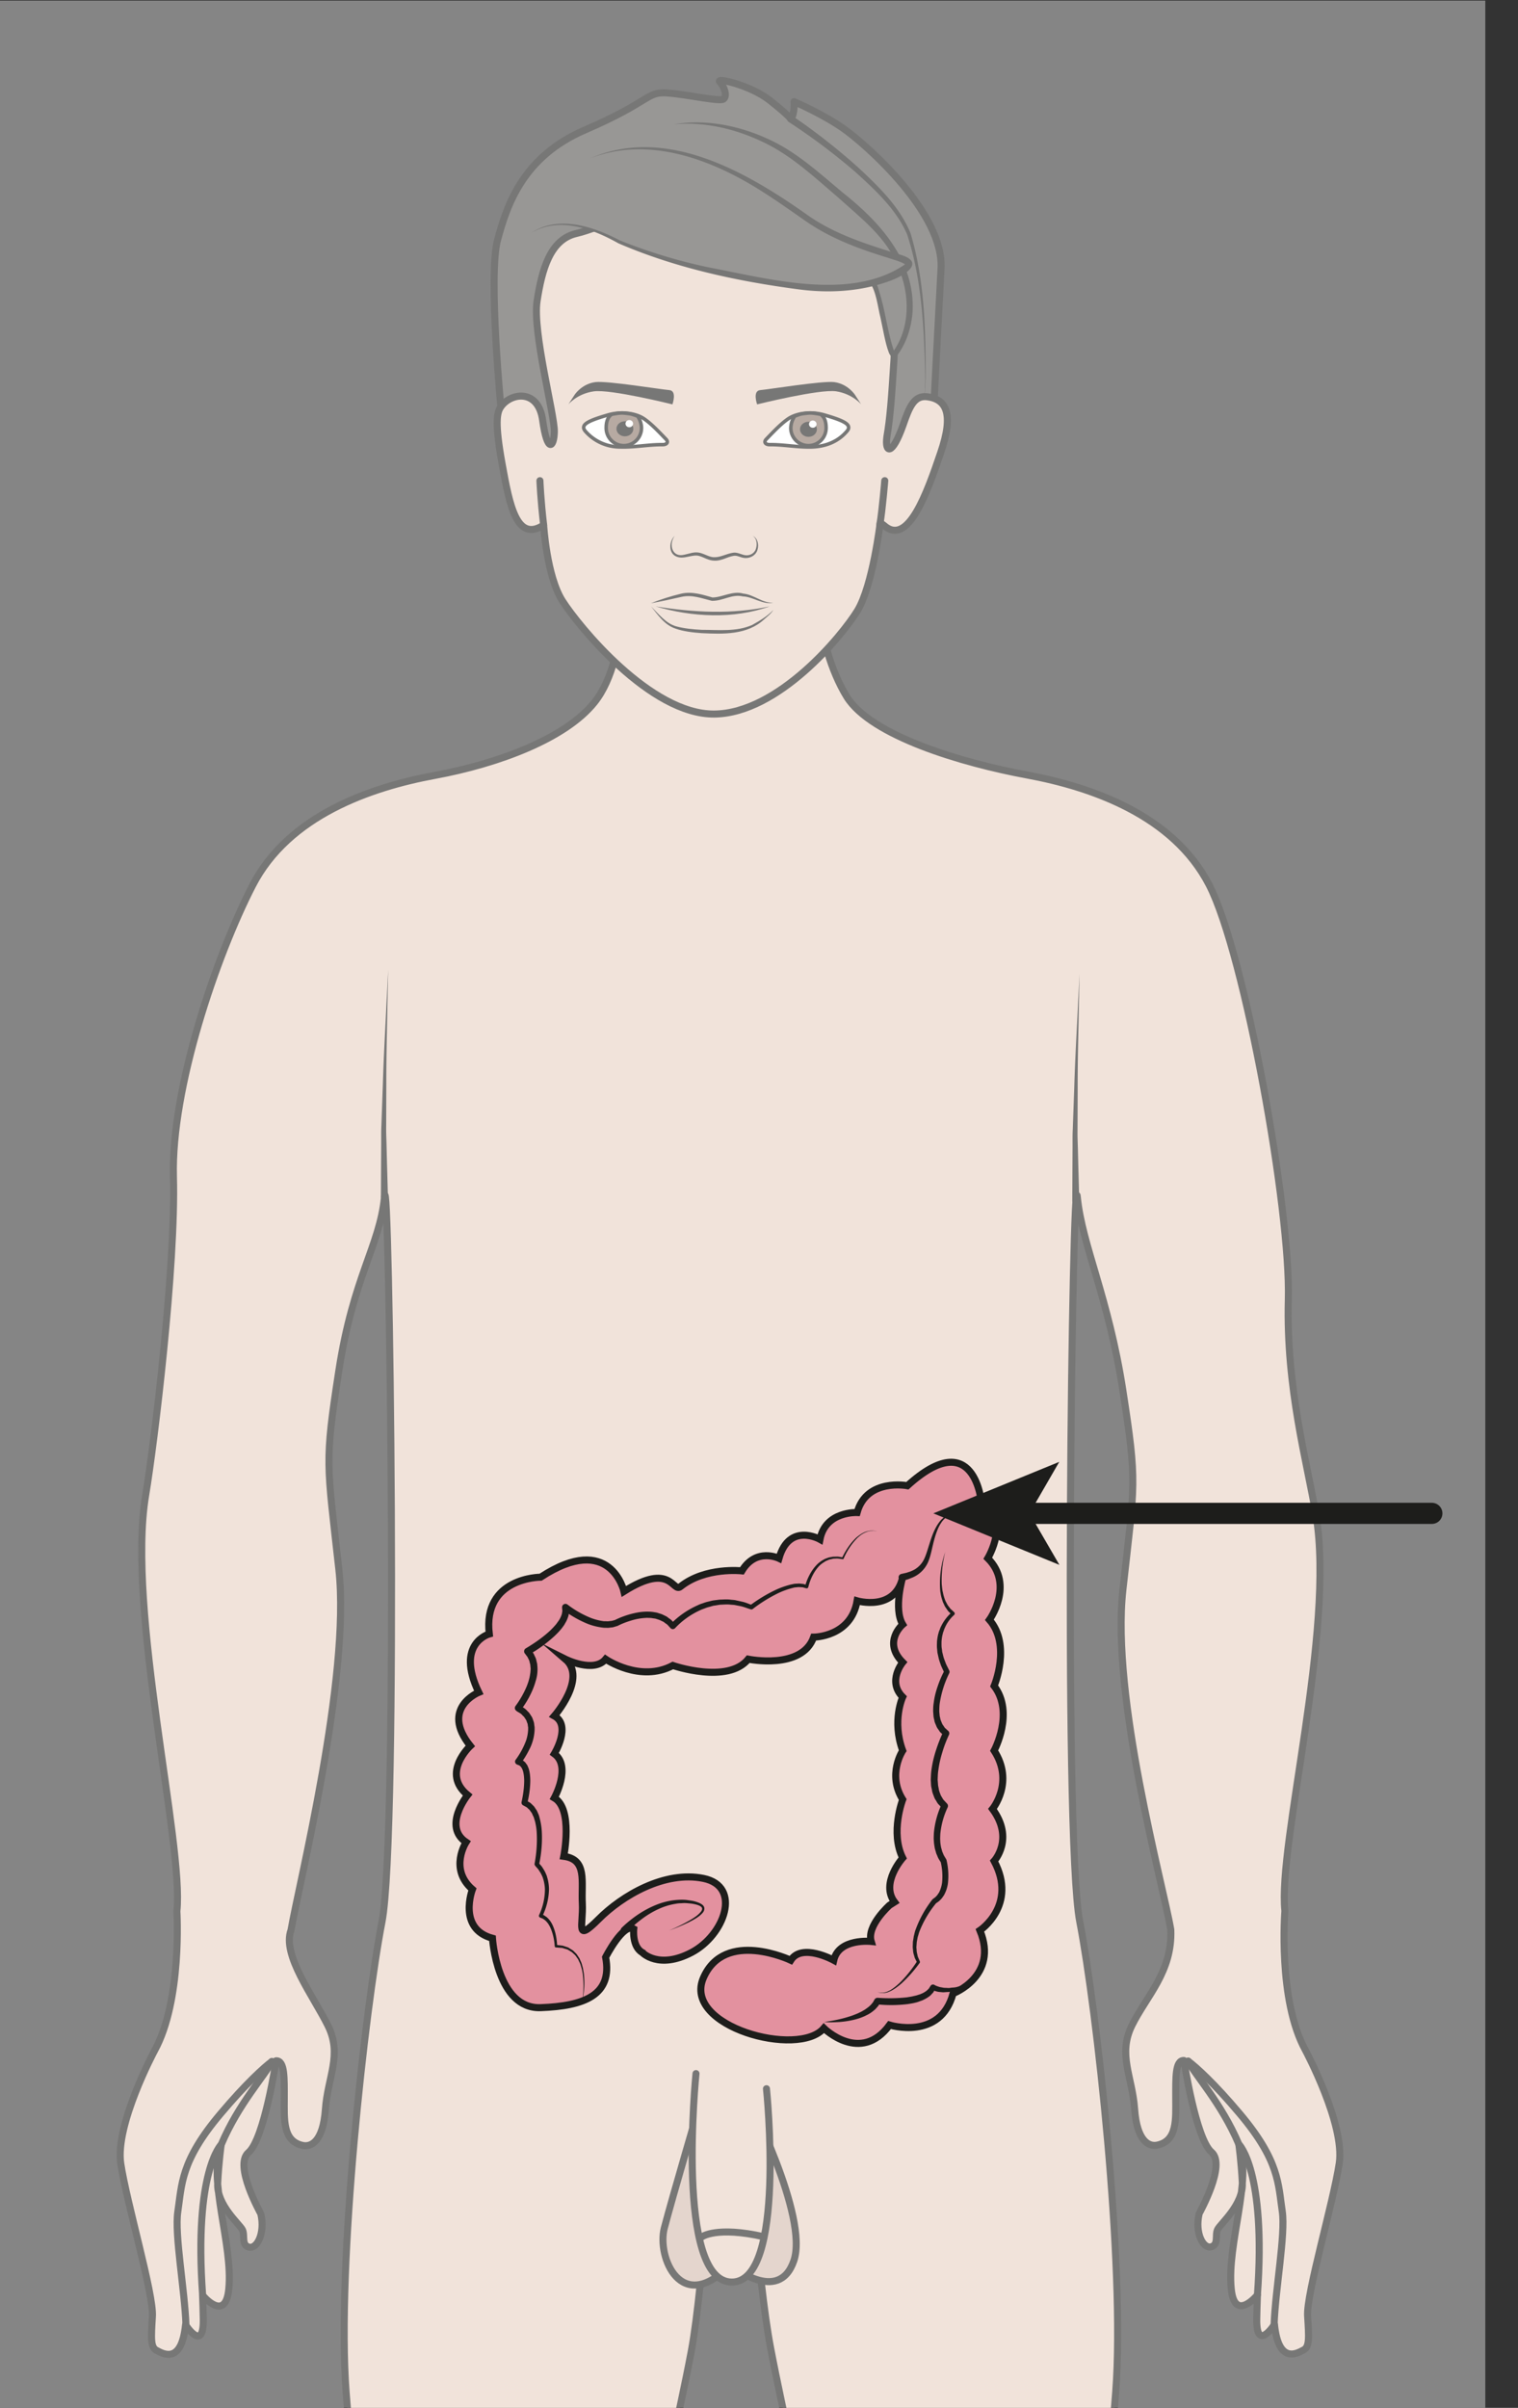 <?xml version="1.0" encoding="UTF-8" standalone="no"?><svg xmlns="http://www.w3.org/2000/svg" xml:space="preserve" viewBox="0 0 287.71 456.17"><rect x="0" y="0" width="287.71" height="456.17" fill="#333333" stroke="none"/><defs><clipPath id="a" clipPathUnits="userSpaceOnUse"><path d="M0 342.13h215.78V0H0Z"/></clipPath><clipPath id="b" clipPathUnits="userSpaceOnUse"><path d="M-7.6 352.48h218.79v-630.83H-7.61Z"/></clipPath><clipPath id="c" clipPathUnits="userSpaceOnUse"><path d="M0 342.13h215.78V0H0Z"/></clipPath></defs><g clip-path="url(#a)" transform="matrix(1.333 0 0 -1.333 0 456.17)"><path d="M0 0c-.27-2.17 1.14-7.56 3.48-11.35 3.44-5.54 16.41-9.4 25.62-11.1 9.2-1.7 20.79-5.72 25.9-15.64C60.11-48.02 66.6-84.38 66.25-97c-.34-12.61 2.71-23.28 3.94-30.68 2.73-16.36-5.45-46.67-4.43-56.22 0 0-1.03-12.65 2.93-19.81 0 0 5.63-10.5 4.8-16.05-.84-5.57-4.7-18.58-4.5-21.7.2-3.12.28-4.4-.59-4.84-.87-.45-3.53-2.09-4.12 3.64 0 0-2.59-4.04-2.52.75.02 1.07.05 2.24.1 3.44v0s-3.26-3.99-3.73.9c-.63 6.4 3.03 15.46 1.08 20.51 0 0 .35-2.46.5-5.52.14-3.07-3.14-5.79-3.52-6.59-.39-.8.2-2.15-.92-2.46-1.11-.3-2.34 1.92-1.7 4.7.04.16 3.9 6.92 1.76 8.76-2.24 1.91-3.92 13.02-3.92 13.02-1.26.06-1.17-2.46-1.17-5.34 0-3 .25-6.06-2.6-6.68-1.22-.27-2.91.55-3.24 5.09-.33 4.66-2.43 7.77-.38 11.93 2.06 4.16 5.77 7.63 5.52 13.59-1.02 6.14-8.51 32.98-6.81 48.32 1.7 15.34 2.05 15 0 28.29-2.05 13.3-5.8 20.64-6.48 27.5-.68 6.86-2.04-90.68.34-102.95 2.39-12.27 6.48-48.74 5.12-66.8-1.37-18.07-4.77-53.86-3.41-62.39 1.36-8.52 4.09-22.5 4.43-32.04.34-9.54-1.36-23.68-5.8-42.86-4.43-19.18-10.38-43.79-11.4-52.46 0-3.24 4.82-7.02 1.94-13.4 0 0-1.74-6.32-.05-10.17 1.7-3.86 14.04-14.2 13.43-15.9-.62-1.69.15-2.15-2.01-4.15-2.16-2.01-4.32 0-4.32 0s-2-6.18-6.79-1.24c0 0-2.16-7.56-7.1-1.23 0 0-1.85-8.64-6.47.15 0 0-3.39-6.83-11.1-2.4-3.9 2.25-2.37 6.72-2.37 6.72s1.44 4.16.98 7.4c-.47 3.24.61 14.2.61 14.2l.75 3.75c-2.64 6.6 1.37 4.89 1.52 15.62 0 1.86 1.03 5.64 3.61 12.8 2.59 7.16-.2 27.27-2.58 40.31-2.4 13.05-.69 30.25 1.36 40.48l-.02.56c2.05 10.23 1.7 16.7-2.38 26.59-4.1 9.88-5.32 31.68-6.85 46.26-1.55 14.76-3.1 19.27-5.08 29.75-1.79 9.44-3.37 31.92-3.38 36.09l-2.02-1.35c-1.36-1.36-1.74 3.5-2.08 2.47-.34-1.02-1.99-28.38-3.77-37.82-1.98-10.49-3.54-15-5.08-29.75-1.54-14.58-2.76-36.38-6.85-46.26-4.1-9.89-4.44-16.37-2.39-26.59 2.05-10.23 3.75-27.43 1.36-40.47-2.38-13.05-5.17-33.16-2.58-40.31 2.58-7.16 3.6-10.95 3.6-12.8.16-10.74 4.17-9.02 1.53-15.63l.75-3.75s1.08-10.95.61-14.2c-.46-3.23.98-7.4.98-7.4s1.54-4.47-2.36-6.71c-7.72-4.44-11.11 2.4-11.11 2.4-4.62-8.8-6.48-.16-6.48-.16-4.93-6.32-7.1 1.23-7.1 1.23-4.77-4.93-6.78 1.24-6.78 1.24s-2.16-2-4.32 0-1.39 2.47-2 4.16c-.62 1.7 11.72 12.04 13.42 15.9 1.7 3.85-.05 10.17-.05 10.17-2.88 6.37 1.94 10.15 1.94 13.39-1.02 8.68-6.98 33.29-11.4 52.46-4.44 19.18-6.14 33.32-5.8 42.87.34 9.54 3.07 23.52 4.43 32.04 1.36 8.52-2.04 44.31-3.4 62.38-1.37 18.06 2.72 54.54 5.1 66.8 2.4 12.28 1.03 109.81.35 102.95-.69-6.86-4.43-11.29-6.48-24.58-2.05-13.3-1.7-12.95 0-28.3 1.7-15.33-5.78-45.1-6.8-51.23-1.33-3.54 3.2-9.43 5.25-13.59 2.06-4.16-.04-7.26-.37-11.93-.33-4.54-2.02-5.35-3.23-5.09-2.86.62-2.61 3.7-2.61 6.68 0 2.88.09 5.4-1.17 5.35 0 0-1.68-11.11-3.92-13.03-2.15-1.83 1.72-8.6 1.76-8.75.63-2.79-.59-5.01-1.7-4.7-1.11.3-.53 1.66-.92 2.46s-3.67 3.52-3.52 6.58c.15 3.07.5 5.52.5 5.52-1.95-5.05 1.7-14.12 1.08-20.5-.47-4.9-3.73-.9-3.73-.9h0c.05-1.2.08-2.37.1-3.44.07-4.8-2.52-.76-2.52-.76-.59-5.73-3.25-4.09-4.12-3.64-.87.45-.78 1.73-.59 4.85.2 3.12-3.66 16.13-4.5 21.7-.83 5.55 4.8 16.04 4.8 16.04 3.96 7.17 3.18 19.82 3.18 19.82 1.02 9.54-7.16 42.77-4.44 59.13 1.24 7.4 4.3 32.65 3.95 45.26-.34 12.61 6.14 31.48 11.25 41.4 5.11 9.92 16.7 13.94 25.9 15.64 9.2 1.7 18.63 5.29 22.7 10.37 2.7 3.36 3.6 8.78 3.57 11.2" style="fill:#e8d1c2;fill-opacity:1;fill-rule:nonzero;stroke:#1d1d1b;stroke-width:1;stroke-linecap:round;stroke-linejoin:round;stroke-miterlimit:10;stroke-dasharray:none;stroke-opacity:1" transform="translate(116.93 254.52)"/><path d="M0 0c-1.08-.8-3.69-3.14-7.3-7.43-5.7-6.74-5.5-10.07-6.08-13.94-.48-3.24 1-11.18 1.16-16.1" style="fill:none;stroke:#1d1d1b;stroke-width:1;stroke-linecap:round;stroke-linejoin:miter;stroke-miterlimit:10;stroke-dasharray:none;stroke-opacity:1" transform="translate(38.66 49.23)"/><path d="M0 0c.92-1.93 4.71-5.93 7.2-11.8 0 0 3.91-3.76 2.65-21.41" style="fill:none;stroke:#1d1d1b;stroke-width:1;stroke-linecap:round;stroke-linejoin:miter;stroke-miterlimit:10;stroke-dasharray:none;stroke-opacity:1" transform="translate(168.94 49.28)"/><path d="M0 0c1.08-.8 3.69-3.14 7.3-7.43 5.7-6.74 5.5-10.07 6.08-13.94.48-3.24-1-11.18-1.16-16.1" style="fill:none;stroke:#1d1d1b;stroke-width:1;stroke-linecap:round;stroke-linejoin:miter;stroke-miterlimit:10;stroke-dasharray:none;stroke-opacity:1" transform="translate(168.94 49.28)"/><path d="M0 0c-.92-1.93-4.71-5.93-7.2-11.8 0 0-3.91-3.76-2.65-21.41" style="fill:none;stroke:#1d1d1b;stroke-width:1;stroke-linecap:round;stroke-linejoin:miter;stroke-miterlimit:10;stroke-dasharray:none;stroke-opacity:1" transform="translate(38.66 49.23)"/><path d="M0 0s-4.3-14.64-5.37-18.76c-1.07-4.12 2.44-12.51 9.38-5.19 0 0 6.87-5.77 9.04.55C15.22-17.1 6.38 0 6.38 0" style="fill:#d2b9ac;fill-opacity:1;fill-rule:nonzero;stroke:#1d1d1b;stroke-width:1;stroke-linecap:round;stroke-linejoin:round;stroke-miterlimit:10;stroke-dasharray:none;stroke-opacity:1" transform="translate(99.82 44.3)"/><path d="M0 0s-2.99-29.63 5.1-29.63c7.78 0 4.92 27.48 4.92 27.48" style="fill:#e8d1c2;fill-opacity:1;fill-rule:nonzero;stroke:#1d1d1b;stroke-width:1;stroke-linecap:round;stroke-linejoin:round;stroke-miterlimit:10;stroke-dasharray:none;stroke-opacity:1" transform="translate(98.96 47.51)"/><path d="M0 0s2.04 1.53 8.79 0" style="fill:none;stroke:#1d1d1b;stroke-width:1;stroke-linecap:round;stroke-linejoin:round;stroke-miterlimit:10;stroke-dasharray:none;stroke-opacity:1" transform="translate(99.82 24.32)"/><path d="m0 0-.11-5.06C-.16-8.1-.28-12.15-.27-16.2l-.02-5.94c-.02-.95.03-1.86.05-2.73l.06-2.45.14-5.05-1-.04A17222.28 17222.28 0 0 0-1-24.88c.01.88-.02 1.8.03 2.75l.21 5.94c.12 4.06.36 8.1.5 11.13L0 0" style="fill:#1d1d1b;fill-opacity:1;fill-rule:nonzero;stroke:none" transform="translate(55.2 204.42)"/><path d="m0 0-.11-5.06C-.16-8.1-.28-12.15-.27-16.2l-.02-5.94c-.02-.95.03-1.86.05-2.73l.06-2.45.14-5.05-1-.04A17222.28 17222.28 0 0 0-1-24.88c.01.88-.02 1.8.03 2.75l.21 5.94c.12 4.06.36 8.1.5 11.13L0 0" style="fill:#1d1d1b;fill-opacity:1;fill-rule:nonzero;stroke:none" transform="translate(153.5 203.81)"/><path d="M0 0s.7 13.82 1.13 21.68c.44 7.87-10.58 17.59-13.85 19.9-2.97 2.09-7.05 3.84-7.05 3.84s.14-1.77-.46-2.47c0 0-.19.44-3 2.66-2.78 2.18-7.76 3.28-7.1 2.61.67-.67 1.1-2.03.53-2.44-.56-.4-4.98.64-7.98.87-3 .23-2.35-1.23-11.7-5.25-8.8-3.78-11.1-10.62-12.45-15.66-1.35-5.05.54-24.65.57-24.57 0 0 32.64-43.22 61.36-1.17" style="fill:#54514e;fill-opacity:1;fill-rule:nonzero;stroke:none" transform="translate(132.67 282.35)"/><path d="M0 0s.7 13.82 1.13 21.68c.44 7.87-10.58 17.59-13.85 19.9-2.97 2.09-7.05 3.84-7.05 3.84s.14-1.77-.46-2.47c0 0-.19.44-3 2.66-2.78 2.18-7.76 3.28-7.1 2.61.67-.67 1.1-2.03.53-2.44-.56-.4-4.98.64-7.98.87-3 .23-2.35-1.23-11.7-5.25-8.8-3.78-11.1-10.62-12.45-15.66-1.35-5.05.54-24.65.57-24.57 0 0 32.64-43.22 61.36-1.17z" style="fill:none;stroke:#1d1d1b;stroke-width:1;stroke-linecap:round;stroke-linejoin:round;stroke-miterlimit:10;stroke-dasharray:none;stroke-opacity:1" transform="translate(132.67 282.35)"/><path d="M0 0a88.87 88.87 0 0 0 9.37-7.35c2.89-2.7 5.86-5.56 7.39-9.31 2-6.66 2.15-13.71 2.14-20.62-.06-.97-.01-1.99-.32-2.93.28.95.22 1.96.26 2.94-.14 6.83-.44 13.9-2.56 20.43-1.54 3.58-4.55 6.35-7.41 8.93A87.92 87.92 0 0 1-.55-.84C-1.1-.5-.56.38 0 0" style="fill:#1d1d1b;fill-opacity:1;fill-rule:nonzero;stroke:none" transform="translate(112.71 325.71)"/><path d="M0 0c-.31-2.33.74-2.75 2.3 1.66C3.18 4.2 3.85 5.9 5.7 5.7c2.7-.33 3.88-2.32 1.94-7.98C5.72-7.93 3.01-15.63-.4-12.6l-.5.37-.05.03s-1.06-8.94-3.23-12.5c-2.17-3.55-11.23-14.6-20.35-14.7-9.12-.09-19.36 12.57-21.6 16.08-2.24 3.51-2.67 10.78-2.67 10.78-3.83-2.48-4.84 2.77-5.9 8.65-1.07 5.89-.74 7.3-.24 8.08 1.34 2.07 5.38 2.76 6-1.86.64-4.63 1.61-3.94 1.66-1.59.04 2.44-3.14 14.18-2.45 18.6.69 4.43 1.84 8.7 5.58 9.56 3.74.87 8.87 3.95 14.52 3.24 5.64-.71 12.41-5.53 18.85-4.31 9.78 1.84 12.24-8.9 11.8-16.7C.67 5.45.45 2.59 0 0" style="fill:#e8d1c2;fill-opacity:1;fill-rule:nonzero;stroke:none" transform="translate(126.1 280.13)"/><path d="M0 0c-.31-2.33.74-2.75 2.3 1.66C3.18 4.2 3.85 5.9 5.7 5.7c2.7-.33 3.88-2.32 1.94-7.98C5.72-7.93 3.01-15.63-.4-12.6l-.5.37-.05.03s-1.06-8.94-3.23-12.5c-2.17-3.55-11.23-14.6-20.35-14.7-9.12-.09-19.36 12.57-21.6 16.08-2.24 3.51-2.67 10.78-2.67 10.78-3.83-2.48-4.84 2.77-5.9 8.65-1.07 5.89-.74 7.3-.24 8.08 1.34 2.07 5.38 2.76 6-1.86.64-4.63 1.61-3.94 1.66-1.59.04 2.44-3.14 14.18-2.45 18.6.69 4.43 1.84 8.7 5.58 9.56 3.74.87 8.87 3.95 14.52 3.24 5.64-.71 12.41-5.53 18.85-4.31 9.78 1.84 12.24-8.9 11.8-16.7C.67 5.45.45 2.59 0 0Z" style="fill:none;stroke:#1d1d1b;stroke-width:1;stroke-linecap:round;stroke-linejoin:round;stroke-miterlimit:10;stroke-dasharray:none;stroke-opacity:1" transform="translate(126.1 280.13)"/><path d="M0 0s9.5 1.81 19.26-6.33C29-14.47 30.64-16.1 32.4-20.47c3.06-7.54-1.1-12.3-1.1-12.3-1.02-.07-2 10.63-3.52 10.72-4.3.25-8.29-.12-10.68 1.94" style="fill:#54514e;fill-opacity:1;fill-rule:nonzero;stroke:none" transform="translate(95.82 324.55)"/><path d="M0 0c4.4.75 9.01-.13 13.1-1.96 4.15-1.79 7.49-4.9 10.91-7.75 5.28-4.17 10.3-9.71 9.93-16.9-.17-2.3-.87-4.55-2.33-6.42-.5-.43-.94.24-1.07.64-.49 1.25-.86 3.53-1.16 4.86-.42 1.66-.58 3.74-1.57 5.12-3.52.45-7.81-.2-10.7 2.3 2.95-2.1 6.82-1.37 10.23-1.59.28-.03.6.05.87-.17.82-.83.9-1.74 1.23-2.74.67-2.35 1.02-5.19 1.81-7.5l.13-.25c.02-.08.13-.07-.1-.03l-.26-.13c2.62 3.46 2.6 8.37.84 12.25-1.56 4.13-5.2 6.87-8.47 9.83-3.35 2.86-6.58 5.92-10.58 7.85C8.87-.69 4.44.41 0 0" style="fill:#1d1d1b;fill-opacity:1;fill-rule:nonzero;stroke:none" transform="translate(95.82 324.55)"/><path d="M0 0s4.14 3.12 11.24-.66c7.1-3.79 24.8-7.3 31.15-7.2 6.34.1 10.93 2.22 11.3 3.37.38 1.15-7.68 1.84-14.5 6.57C32.34 6.82 20.41 15.43 8.4 10.6" style="fill:#54514e;fill-opacity:1;fill-rule:nonzero;stroke:none" transform="translate(75.53 309.12)"/><path d="M0 0c3.9 2.56 8.83.9 12.6-1.07a74.82 74.82 0 0 1 12.56-3.82c8.56-1.62 20.25-4.9 27.97.4.06.05.1.18.09.11 0-.18.07-.17-.01-.12-.76.47-1.68.67-2.53.97-4.22 1.28-8.47 2.88-12.08 5.5-1.8 1.25-3.59 2.52-5.44 3.7-7.2 4.66-16.3 8.2-24.76 4.93 10.72 4.63 22-1.81 30.69-7.93 4.02-2.9 8.77-4.34 13.47-5.8 3.48-1.06.58-2.9-1.32-3.61C47-8.36 42.39-8.61 38-8.03 29.25-6.87 20.54-5 12.4-1.49 8.7.59 4 2.35 0 0" style="fill:#1d1d1b;fill-opacity:1;fill-rule:nonzero;stroke:none" transform="translate(75.53 309.12)"/><path d="M0 0s.1-2.7.53-6.32" style="fill:none;stroke:#1d1d1b;stroke-width:1;stroke-linecap:round;stroke-linejoin:miter;stroke-miterlimit:10;stroke-dasharray:none;stroke-opacity:1" transform="translate(76.77 273.9)"/><path d="M0 0s-.3-3.78-.7-6.32" style="fill:none;stroke:#1d1d1b;stroke-width:1;stroke-linecap:round;stroke-linejoin:miter;stroke-miterlimit:10;stroke-dasharray:none;stroke-opacity:1" transform="translate(125.8 273.9)"/><path d="M0 0c1.06-.74 2.19-1.96 3.06-2.86.37-.39.12-.76-.47-.76-2.03.02-4.03-.4-6.07-.33a6.54 6.54 0 0 0-4.91 2.2c-.18.21-.35.45-.23.77.02.07.07.14.13.2.44.5 1.79.94 3.33 1.39C-3.46 1.1-1.3.93 0 0" style="fill:#fff;fill-opacity:1;fill-rule:nonzero;stroke:#1d1d1b;stroke-width:.5;stroke-linecap:butt;stroke-linejoin:miter;stroke-miterlimit:10;stroke-dasharray:none;stroke-opacity:1" transform="translate(91.65 282.64)"/><path d="M0 0c.32-.42.56-1.1.56-1.68a2.51 2.51 0 0 0-5.02 0c0 .8.17 1.47.75 1.93 0 0 1.06.23 1.63.2 0 0 .94-.07 1.32-.19C-.36.14 0 0 0 0" style="fill:#877164;fill-opacity:1;fill-rule:evenodd;stroke:none" transform="translate(90.65 283.07)"/><path d="M0 0c.32-.42.56-1.1.56-1.68a2.51 2.51 0 0 0-5.02 0c0 .8.17 1.47.75 1.93 0 0 1.06.23 1.63.2 0 0 .94-.07 1.32-.19C-.36.14 0 0 0 0Z" style="fill:none;stroke:#1d1d1b;stroke-width:.5;stroke-linecap:round;stroke-linejoin:round;stroke-miterlimit:10;stroke-dasharray:none;stroke-opacity:1" transform="translate(90.65 283.07)"/><path d="M0 0c0-.6-.54-1.07-1.2-1.07-.66 0-1.2.48-1.2 1.07 0 .6.54 1.07 1.2 1.07C-.54 1.07 0 .6 0 0" style="fill:#1d1d1b;fill-opacity:1;fill-rule:evenodd;stroke:none" transform="translate(90.05 281.27)"/><path d="M0 0a.52.52 0 0 0-.54-.51c-.29 0-.53.23-.53.51s.24.51.54.51C-.23.51 0 .28 0 0" style="fill:#fff;fill-opacity:1;fill-rule:nonzero;stroke:none" transform="translate(90.01 282)"/><path d="M0 0c-1.06-.74-2.19-1.96-3.06-2.86-.37-.39-.12-.76.47-.76 2.03.02 4.03-.4 6.06-.33 2.06.08 3.73.82 4.92 2.2.19.21.35.45.23.77a.72.72 0 0 1-.13.2C8.05-.28 6.7.16 5.16.61 3.46 1.1 1.3.93 0 0" style="fill:#fff;fill-opacity:1;fill-rule:nonzero;stroke:#1d1d1b;stroke-width:.5;stroke-linecap:butt;stroke-linejoin:miter;stroke-miterlimit:10;stroke-dasharray:none;stroke-opacity:1" transform="translate(112 282.64)"/><path d="M0 0a3.05 3.05 0 0 1-.56-1.68 2.5 2.5 0 1 1 5.02 0c0 .8-.17 1.47-.75 1.93 0 0-1.06.23-1.63.2 0 0-.94-.07-1.32-.18C.36.14 0 0 0 0" style="fill:#877164;fill-opacity:1;fill-rule:evenodd;stroke:none" transform="translate(113 283.07)"/><path d="M0 0a3.05 3.05 0 0 1-.56-1.68 2.5 2.5 0 1 1 5.02 0c0 .8-.17 1.47-.75 1.93 0 0-1.06.23-1.63.2 0 0-.94-.07-1.32-.18C.36.14 0 0 0 0Z" style="fill:none;stroke:#1d1d1b;stroke-width:.5;stroke-linecap:round;stroke-linejoin:round;stroke-miterlimit:10;stroke-dasharray:none;stroke-opacity:1" transform="translate(113 283.07)"/><path d="M0 0c0-.6-.54-1.07-1.2-1.07-.66 0-1.2.48-1.2 1.07 0 .6.54 1.07 1.2 1.07C-.54 1.07 0 .6 0 0" style="fill:#1d1d1b;fill-opacity:1;fill-rule:evenodd;stroke:none" transform="translate(116.15 281.2)"/><path d="M0 0a.52.52 0 0 0-.54-.51c-.29 0-.53.23-.53.51s.24.51.54.51C-.23.51 0 .28 0 0" style="fill:#fff;fill-opacity:1;fill-rule:nonzero;stroke:none" transform="translate(116.1 281.93)"/><path d="M0 0c-.89-1.23-.36-3.13 1.39-2.67.68.13 1.41.48 2.25.25.74-.2 1.38-.64 2.01-.61.85-.02 1.71.49 2.61.63.57.12 1.18-.23 1.67-.33.65-.14 1.36.18 1.6.84.22.61.2 1.47-.43 1.9.7-.34.9-1.27.67-1.99-.22-.8-1.1-1.27-1.9-1.15-.58.07-.99.4-1.52.29-.9-.15-1.68-.72-2.69-.68-.86.01-1.49.48-2.15.66-.95.31-2.18-.53-3.23-.09C-.94-2.49-.8-.75 0 0" style="fill:#1d1d1b;fill-opacity:1;fill-rule:nonzero;stroke:none" transform="translate(95.93 266.05)"/><path d="M0 0c1.05-1.05 2.1-2.42 3.56-2.83 1.17-.32 2.41-.43 3.63-.5 2.4 0 4.98-.3 7.2.7 1.06.59 2.15 1.23 3 2.13-.33-.54-.84-.92-1.3-1.33-2.4-2.25-5.86-2.12-8.92-1.97-1.22.09-2.56.24-3.68.64C1.9-2.64.99-1.22 0 0" style="fill:#1d1d1b;fill-opacity:1;fill-rule:nonzero;stroke:none" transform="translate(92.57 256.03)"/><path d="M0 0c1.4.55 2.82 1.01 4.29 1.36 1.54.38 3.14-.15 4.48-.53 1.37 0 2.9 1 4.38.55 1.53-.14 2.75-1.4 4.27-1.29-1.5-.34-2.85.85-4.33.89-1.57.37-2.77-.65-4.4-.63-1.47.36-2.81.9-4.3.57C2.93.58 1.46.27 0 0" style="fill:#1d1d1b;fill-opacity:1;fill-rule:nonzero;stroke:none" transform="translate(92.53 256.47)"/><path d="M0 0s1 1.54 2.96 1.79c1.68.2 9.36-1.05 10.5-1.14 1.13-.09.44-2.03.44-2.03S5.06.82 2.7.47C.32.12-.9-1.38-.9-1.38z" style="fill:#1d1d1b;fill-opacity:1;fill-rule:evenodd;stroke:none" transform="translate(81.71 286.12)"/><path d="M0 0s-1 1.54-2.95 1.79c-1.68.2-9.37-1.05-10.5-1.14-1.14-.09-.45-2.03-.45-2.03S-5.04.82-2.68.48C-.33.12.9-1.38.9-1.38z" style="fill:#1d1d1b;fill-opacity:1;fill-rule:evenodd;stroke:none" transform="translate(121.55 286.12)"/><path d="M0 0c5.37-.86 10.87-1.16 16.22 0C11.04-1.83 5.22-1.53 0 0" style="fill:#1d1d1b;fill-opacity:1;fill-rule:nonzero;stroke:none" transform="translate(93.22 256.03)"/><g clip-path="url(#b)" style="opacity:.4"><path d="M211.19-278.35H-7.61v630.83h218.8z" style="fill:#fff;fill-opacity:1;fill-rule:nonzero;stroke:none"/></g></g><g clip-path="url(#c)" transform="matrix(1.333 0 0 -1.333 0 456.17)"><path d="M0 0s2.3-2.46 7 0 7.2 9.41 1.7 10.53C3.19 11.65-2.86 8.1-6.22 4.72c-3.37-3.37-2.15-.91-2.3 2.23-.17 3.13.73 6.27-2.64 6.72 0 0 1.35 6.72-1.34 8.3 0 0 2.46 4.48 0 6.27 0 0 2.46 4.03 0 5.38 0 0 4.7 5.38 1.57 8.07 0 0 4.05-2.02 5.72 0 0 0 4.9-3.37 9.56-.9 0 0 7.8-2.69 10.72.9 0 0 7.64-1.57 9.3 3.13 0 0 5.3 0 6.18 5.16 0 0 5.36-1.57 6.48 3.36 0 0-1.34-4.48 0-6.72 0 0-2.91-2.47 0-5.38 0 0-2.24-2.7 0-4.93 0 0-1.57-3.37 0-7.62 0 0-2.24-3.37 0-6.95 0 0-1.8-4.7 0-8.3 0 0-3.2-3.58-1.16-6.27l-.71-.45s-3.29-2.91-2.61-5.15c0 0-4.59.5-5.32-2.67 0 0-4.54 2.5-6.11 0 0 0-9.38 4.46-12.42-2.49-3.05-6.94 13.54-11.43 17.12-7.17 0 0 5.22-5.15 9.34.45 0 0 7.23-2.24 9.03 4.48 0 0 6.51 2.47 3.82 8.97 0 0 5.38 3.58 2.02 9.86 0 0 2.91 3.14-.23 7.4 0 0 3.14 3.8.23 8.29 0 0 2.91 5.38 0 9.19 0 0 2.46 5.82-.67 9.4 0 0 3.58 4.94-.23 8.75 0 0 3.36 5.6-.9 7.84 0 0-.9 11.21-10.53 2.47 0 0-5.79 1.12-7.15-3.81 0 0-4.5.22-5.28-3.81 0 0-4.36 2.46-5.83-2.7 0 0-3.25 1.58-5.27-1.78 0 0-5.2.59-8.74-2.24-1.12-.9-1.28 3.58-8.03-.68 0 0-1.92 8.52-11.85 2.02 0 0-8.26 0-7.3-8.07 0 0-4.87-1.34-1.5-8.3 0 0-5.51-2.23-1.2-7.61 0 0-4.19-3.87-.38-6.98 0 0-3.58-4.45-.22-6.7 0 0-2.47-3.8.9-6.71 0 0-2.15-5.6 2.85-6.95 0 0 .65-10.09 6.85-9.86 6.2.22 10.26 1.78 9.24 7.17 0 0 2.52 4.93 4 4.03 0 0-.28-2.5 1.21-3.36" style="fill:#e3919f;fill-opacity:1;fill-rule:nonzero;stroke:none" transform="translate(91.32 64.72)"/><path d="M0 0s2.3-2.46 7 0 7.2 9.41 1.7 10.53C3.19 11.65-2.86 8.1-6.22 4.72c-3.37-3.37-2.15-.91-2.3 2.23-.17 3.13.73 6.27-2.64 6.72 0 0 1.35 6.72-1.34 8.3 0 0 2.46 4.48 0 6.27 0 0 2.46 4.03 0 5.38 0 0 4.7 5.38 1.57 8.07 0 0 4.05-2.02 5.72 0 0 0 4.9-3.37 9.56-.9 0 0 7.8-2.69 10.72.9 0 0 7.64-1.57 9.3 3.13 0 0 5.3 0 6.18 5.16 0 0 5.36-1.57 6.48 3.36 0 0-1.34-4.48 0-6.72 0 0-2.91-2.47 0-5.38 0 0-2.24-2.7 0-4.93 0 0-1.57-3.37 0-7.62 0 0-2.24-3.37 0-6.95 0 0-1.8-4.7 0-8.3 0 0-3.2-3.58-1.16-6.27l-.71-.45s-3.29-2.91-2.61-5.15c0 0-4.59.5-5.32-2.67 0 0-4.54 2.5-6.11 0 0 0-9.38 4.46-12.42-2.49-3.05-6.94 13.54-11.43 17.12-7.17 0 0 5.22-5.15 9.34.45 0 0 7.23-2.24 9.03 4.48 0 0 6.51 2.47 3.82 8.97 0 0 5.38 3.58 2.02 9.86 0 0 2.91 3.14-.23 7.4 0 0 3.14 3.8.23 8.29 0 0 2.91 5.38 0 9.19 0 0 2.46 5.82-.67 9.4 0 0 3.58 4.94-.23 8.75 0 0 3.36 5.6-.9 7.84 0 0-.9 11.21-10.53 2.47 0 0-5.79 1.12-7.15-3.81 0 0-4.5.22-5.28-3.81 0 0-4.36 2.46-5.83-2.7 0 0-3.25 1.58-5.27-1.78 0 0-5.2.59-8.74-2.24-1.12-.9-1.28 3.58-8.03-.68 0 0-1.92 8.52-11.85 2.02 0 0-8.26 0-7.3-8.07 0 0-4.87-1.34-1.5-8.3 0 0-5.51-2.23-1.2-7.61 0 0-4.19-3.87-.38-6.98 0 0-3.58-4.45-.22-6.7 0 0-2.47-3.8.9-6.71 0 0-2.15-5.6 2.85-6.95 0 0 .65-10.09 6.85-9.86 6.2.22 10.26 1.78 9.24 7.17 0 0 2.52 4.93 4 4.03 0 0-.28-2.5 1.21-3.36z" style="fill:none;stroke:#1d1d1b;stroke-width:1;stroke-linecap:butt;stroke-linejoin:miter;stroke-miterlimit:10;stroke-dasharray:none;stroke-opacity:1" transform="translate(91.32 64.72)"/><path d="M0 0s1.1.42 2.64 1.27c.38.21.8.46 1.2.75.2.15.39.31.56.5.17.17.32.4.3.59 0 .18-.21.34-.45.44-.24.1-.5.17-.78.22-.28.06-.54.07-.85.1-.3.03-.58.03-.85 0a4.6 4.6 0 0 1-.84-.08 9.16 9.16 0 0 1-2.37-.72c-.98-.44-1.82-.98-2.5-1.5-.7-.52-1.22-1-1.57-1.35-.36-.35-.53-.55-.53-.55A.5.5 0 0 0-6.8.3l.01.03s.23.23.62.58c.4.35.98.83 1.73 1.34.75.5 1.67 1.03 2.73 1.44a9.76 9.76 0 0 0 3.48.68c.32 0 .62-.01.9-.06.28-.04.6-.08.89-.15.29-.07.57-.17.85-.3.25-.13.6-.34.61-.74 0-.38-.23-.61-.42-.8-.2-.2-.42-.36-.63-.5-.43-.28-.86-.5-1.26-.7C1.11.36 0 0 0 0" style="fill:#1d1d1b;fill-opacity:1;fill-rule:nonzero;stroke:none" transform="translate(95.13 67.85)"/><path d="M0 0a13.71 13.71 0 0 1 .08 3.73c-.01.21-.07.41-.1.61-.04.21-.1.4-.16.6-.06.2-.12.4-.22.58-.1.18-.15.38-.28.54-.12.16-.22.34-.36.49l-.44.4-.51.31c-.17.11-.38.13-.57.2l-.28.09-.3.02-.6.05h-.01c-.1 0-.16.08-.17.17a7.84 7.84 0 0 1-.52 2.42c-.16.38-.35.75-.61 1.03a1.9 1.9 0 0 1-.43.38c-.09.05-.16.12-.25.14l-.26.1-.01.01c-.13.05-.2.2-.15.34l.01.01a8.71 8.71 0 0 1 .83 3.67 5.71 5.71 0 0 1-.22 1.38c-.05.14-.08.3-.15.43-.12.28-.26.56-.44.8-.14.28-.39.48-.57.72l-.02.03a.34.34 0 0 0-.07.27c.28 1.52.4 3.1.29 4.64a8.9 8.9 0 0 1-.17 1.12c-.03.2-.1.37-.15.55-.05.18-.1.35-.2.51-.07.16-.13.34-.24.48-.11.13-.19.3-.31.41-.13.1-.24.24-.38.33l-.44.24-.04.02a.43.43 0 0 0-.21.47c.22 1 .37 2.05.37 3.06-.01.5-.06 1.01-.2 1.44l-.13.3-.17.24c-.07.06-.14.1-.2.17-.09.02-.17.05-.25.09l-.1.04a.44.44 0 0 0-.16.66 11.07 11.07 0 0 1 1.49 2.76 5.76 5.76 0 0 1 .28 1.49c0 .16.02.33-.02.48-.03.16-.02.33-.09.47-.06.14-.1.3-.16.43l-.26.4c-.08.12-.22.22-.32.34-.2.24-.54.37-.8.56l-.05.05a.47.47 0 0 0-.1.65 13.5 13.5 0 0 1 1.58 2.76c.13.33.26.66.34 1 .1.32.15.66.2 1l.04.5c0 .16-.03.32-.04.48 0 .17-.06.32-.1.47-.02.16-.08.31-.15.45-.08.13-.12.3-.23.41l-.28.38-.03.03a.5.5 0 0 0 .1.7l.05.03c1.2.71 2.39 1.54 3.41 2.48.25.24.5.49.72.75.12.12.22.26.32.4.09.13.2.26.28.4.18.28.3.57.39.86l.07.43-.04.42v.08a.48.48 0 0 0 .77.4 14.04 14.04 0 0 1 3.27-1.88A7.93 7.93 0 0 1 2.95 54c.15-.03.3-.01.44-.02.15-.01.3-.01.44.01.15.03.3.02.43.06l.42.11-.06-.02c.7.35 1.39.61 2.12.82.73.2 1.48.36 2.25.38.2.02.39 0 .58 0 .2-.01.4-.03.59-.06.19-.04.39-.05.58-.12l.57-.18.54-.26c.19-.08.33-.22.5-.34.17-.11.33-.23.46-.39l.4-.44-.65.02a12.4 12.4 0 0 0 3.9 2.7c.23.12.48.2.73.28.25.1.5.17.76.23s.52.14.78.17l.79.1c.53.01 1.06.07 1.59-.01.26-.03.53-.03.79-.1l.77-.17c.52-.1 1-.33 1.5-.5l-.32-.04c1.18.88 2.43 1.64 3.77 2.26a11.9 11.9 0 0 0 2.1.72c.19.03.36.09.56.1l.57.03.58-.06.57-.17-.32-.17c.16.63.4 1.2.7 1.75.3.54.68 1.06 1.15 1.5.24.2.5.4.78.54.13.09.28.14.43.2.15.05.3.12.46.14l.46.08.48.01c.31.02.62-.08.93-.11l-.14-.07c.5 1.03 1.12 2 1.94 2.8.2.2.44.36.67.53.24.15.49.3.76.39.13.06.28.08.41.1.14.05.28.06.43.05.14 0 .28.02.42-.02l.41-.1-.41.08c-.14.04-.28 0-.42 0a1.2 1.2 0 0 1-.42-.05c-.13-.04-.27-.06-.4-.13a3.6 3.6 0 0 1-.72-.4c-.22-.18-.44-.35-.63-.56a9.59 9.59 0 0 1-1.81-2.8.12.12 0 0 0-.13-.07h-.01c-.3.03-.6.1-.89.09l-.43-.02-.43-.1c-.15-.02-.28-.08-.41-.14-.13-.06-.27-.1-.39-.2a4.02 4.02 0 0 1-.7-.51c-.41-.41-.75-.9-1.02-1.43a7.36 7.36 0 0 1-.61-1.65.24.24 0 0 0-.29-.18l-.04.01-.47.13-.5.03c-.16 0-.33-.02-.5-.04-.17 0-.34-.06-.51-.1a11.4 11.4 0 0 1-1.97-.72 21.3 21.3 0 0 1-3.62-2.25.32.32 0 0 0-.29-.05l-.03.01c-.47.14-.93.34-1.41.44l-.72.14c-.25.06-.5.05-.74.08-.48.06-.97 0-1.46-.01l-.73-.12c-.24-.02-.47-.1-.71-.17a4.78 4.78 0 0 1-.7-.22c-.23-.09-.46-.16-.68-.27A11.32 11.32 0 0 1 13.2 53a.44.44 0 0 0-.62-.03l-.02.02-.02.02-.33.36c-.1.13-.24.22-.38.31-.13.1-.25.21-.4.27l-.44.21-.47.15c-.15.06-.33.06-.49.09-.16.03-.33.05-.5.05-.17 0-.33.02-.5 0a8.29 8.29 0 0 1-2.04-.36c-.67-.2-1.34-.45-1.94-.76l-.03-.02H5l-.53-.16c-.18-.06-.36-.05-.54-.08a2.57 2.57 0 0 0-.54-.02c-.18 0-.36 0-.53.03a8.8 8.8 0 0 0-2.02.5 15.23 15.23 0 0 0-3.53 2l.76.5.07-.67-.1-.64c-.12-.4-.28-.78-.5-1.12-.08-.18-.2-.33-.32-.49a4.25 4.25 0 0 0-.36-.45c-.25-.3-.52-.56-.79-.82a19.39 19.39 0 0 0-3.6-2.63l.12.77.38-.5c.14-.17.2-.37.3-.56.1-.19.17-.38.21-.6.04-.2.12-.4.12-.6a5.4 5.4 0 0 0-.25-2.37c-.1-.38-.24-.74-.38-1.1a13.44 13.44 0 0 0-1.72-2.96l-.15.7c.33-.24.71-.4 1-.72.13-.15.3-.28.42-.46l.34-.53c.09-.2.15-.4.22-.6.08-.2.08-.4.11-.61.05-.21.03-.41.03-.62a6.69 6.69 0 0 0-.78-2.81c-.35-.7-.74-1.33-1.21-1.96l-.26.7c.17-.05.34-.11.5-.18.15-.1.3-.22.42-.33l.3-.42.18-.43c.19-.59.23-1.16.24-1.72-.01-1.12-.17-2.2-.43-3.27l-.25.48.6-.34c.2-.13.34-.3.51-.46.17-.15.26-.36.4-.54.13-.17.2-.38.29-.58.1-.2.15-.4.2-.6a9.73 9.73 0 0 0 .31-1.84c.1-1.63-.05-3.24-.38-4.83l-.08.3c.21-.28.48-.51.64-.83.2-.28.35-.6.48-.92.08-.16.1-.33.16-.5a6.32 6.32 0 0 0 .21-1.53A9.27 9.27 0 0 0-5.7 12l-.15.36.34-.14c.11-.04.2-.13.3-.19.2-.12.36-.3.51-.47.3-.36.5-.77.65-1.18.31-.83.44-1.7.48-2.57l-.18.17.65-.07.32-.04.31-.1c.2-.08.43-.11.6-.24l.56-.35.46-.46c.14-.16.24-.36.37-.53.13-.18.18-.39.28-.58.1-.2.15-.4.2-.6.06-.2.12-.41.14-.62.03-.21.09-.42.1-.63A11.77 11.77 0 0 0 0 0" style="fill:#1d1d1b;fill-opacity:1;fill-rule:nonzero;stroke:none" transform="translate(82.79 57.82)"/><path d="M0 0s-.2.07-.57.09C-.93.09-1.47.01-2-.33c-.27-.16-.5-.4-.73-.67-.2-.28-.4-.6-.56-.95-.32-.7-.56-1.52-.75-2.33-.2-.81-.35-1.65-.67-2.44A4.2 4.2 0 0 0-7-9.02c-.26-.1-.48-.2-.67-.26l-.59-.17a.5.5 0 1 0-.25.96l.04.01.53.12c.18.03.36.12.6.18.22.09.46.19.7.33a3.45 3.45 0 0 1 1.3 1.41c.33.67.55 1.5.81 2.3.26.83.54 1.62.94 2.34.2.36.44.69.68.97.27.26.54.5.83.65.58.33 1.15.34 1.51.31C-.2.1 0 0 0 0" style="fill:#1d1d1b;fill-opacity:1;fill-rule:nonzero;stroke:none" transform="translate(136.71 127.02)"/><path d="M0 0c1.4.18 2.78.48 4.08.94.32.13.64.24.94.4.15.06.3.14.45.23.14.08.29.16.42.26.27.18.52.38.74.6l.3.36.22.39.01.01c.1.17.28.25.46.24 1.38-.1 2.8-.08 4.15.07.34.06.67.1 1 .19.16.03.33.07.48.12.16.06.33.09.47.16.3.11.57.27.82.45l.32.3.23.36.05.07c.12.17.35.22.52.12.14-.09.36-.18.56-.24.2-.09.43-.1.64-.15.22-.05.45-.03.67-.05.23-.03.45.03.68.05.23.01.46.03.69.1l.68.2c.22.06.43.18.65.27l.66.27-.59-.4c-.2-.14-.4-.29-.62-.4l-.67-.3a3.02 3.02 0 0 0-.7-.23c-.25-.05-.5-.14-.75-.14s-.5-.05-.76-.03c-.26.03-.52.03-.77.1-.26.07-.5.13-.78.27l.57.2-.3-.58-.43-.46a4.68 4.68 0 0 0-1.01-.62c-.18-.1-.36-.14-.54-.21a3.38 3.38 0 0 0-.54-.17c-.37-.1-.73-.15-1.1-.21a19.38 19.38 0 0 0-4.38-.04l.47.25-.33-.5-.4-.45c-.3-.26-.6-.5-.93-.68-.16-.1-.34-.17-.5-.26A8.39 8.39 0 0 0 4.27.32C3.57.15 2.85.04 2.14-.01 1.41-.05.7-.08 0 0" style="fill:#1d1d1b;fill-opacity:1;fill-rule:nonzero;stroke:none" transform="translate(117.19 54.85)"/><path d="M0 0a15.83 15.83 0 0 1-.5-4.58l.06-.57c.03-.19.04-.38.1-.56A6 6 0 0 1-.03-6.8c.05-.18.16-.34.24-.5.08-.17.18-.33.3-.47.12-.14.2-.3.35-.41l.4-.37c.11-.1.12-.27.02-.38l-.02-.02A5.2 5.2 0 0 1 0-10.65c-.07-.17-.16-.33-.2-.5-.06-.17-.14-.34-.16-.51-.1-.35-.14-.7-.17-1.06 0-.36-.02-.72.05-1.07.03-.18.03-.36.08-.53l.13-.53c.09-.34.24-.68.36-1.02.15-.33.32-.65.48-.98a.44.44 0 0 0 0-.37 14.57 14.57 0 0 1-1.36-4.33c-.05-.37-.05-.74-.06-1.1l.05-.54c.01-.19.08-.35.1-.52.04-.18.11-.34.18-.5.06-.16.13-.32.24-.45.1-.13.17-.3.3-.4l.38-.35.03-.02a.48.48 0 0 0 .1-.55c-.37-.79-.7-1.64-.95-2.5a15 15 0 0 1-.57-2.59c-.07-.43-.07-.87-.09-1.3l.05-.64c0-.21.07-.41.1-.62.02-.2.09-.4.16-.6.08-.18.13-.39.25-.55.11-.16.18-.36.33-.5l.4-.43.04-.04a.5.5 0 0 0 .09-.55A11.38 11.38 0 0 1-.7-40.05c-.01-.32-.04-.65-.01-.97 0-.32.06-.63.11-.94l.13-.46c.03-.15.1-.29.16-.43.1-.3.3-.55.44-.82l.04-.07a9.73 9.73 0 0 0 .21-3.35 4.78 4.78 0 0 0-.53-1.63c-.06-.12-.16-.24-.24-.36-.08-.13-.18-.23-.29-.34-.2-.23-.45-.38-.7-.55l.1.08a14.88 14.88 0 0 1-2.34-3.92 4.62 4.62 0 0 1-.18-.54c-.05-.18-.12-.36-.15-.55l-.1-.55-.04-.56c-.03-.19.01-.37.02-.56 0-.19.04-.37.08-.55.05-.17.06-.36.15-.53l.22-.51.01-.04a.2.2 0 0 0-.02-.19 19.01 19.01 0 0 0-2.56-2.9c-.48-.42-1-.82-1.58-1.11l-.45-.19-.48-.1h-.48l-.46.16.46-.12c.16.01.32 0 .48.03l.45.13.42.2c.54.33 1.03.74 1.48 1.18.89.9 1.67 1.9 2.36 2.96v-.23l-.28.56c-.1.18-.13.4-.2.59-.06.2-.1.4-.11.6-.01.21-.06.42-.04.63l.02.61.1.6c.02.21.09.4.13.6.05.2.1.4.18.58a15.6 15.6 0 0 0 2.34 4.2l.02.03.07.06c.18.14.38.26.52.44.08.08.15.16.2.26.07.1.14.18.19.29a4.51 4.51 0 0 1 .4 1.35 8.92 8.92 0 0 1-.2 2.94l.07-.14c-.2.32-.42.62-.54.97-.07.18-.17.34-.2.52l-.16.54c-.06.36-.13.72-.14 1.08-.04.37-.01.73 0 1.09a12.27 12.27 0 0 0 1.1 4.12l.12-.59-.53.56c-.19.18-.29.42-.43.64-.16.21-.23.45-.32.69-.1.24-.18.47-.21.72-.04.24-.12.49-.13.73l-.04.73c.02.48.03.97.1 1.44.13.94.35 1.86.64 2.75.29.9.62 1.76 1.03 2.62l.14-.57-.49.46c-.17.14-.26.36-.4.53-.14.18-.22.38-.3.59-.09.2-.18.4-.21.62-.04.21-.11.42-.12.63l-.05.63c0 .42.01.84.08 1.24.1.82.3 1.6.57 2.37.26.77.57 1.5.96 2.22v-.37l-.49 1.07c-.12.37-.27.73-.35 1.12l-.13.58c-.05.2-.05.4-.07.59-.06.4-.03.8-.02 1.19.05.4.1.79.22 1.17.04.2.13.37.2.56.06.2.15.36.24.54A6.37 6.37 0 0 0 .96-8.54v-.4l-.44.43c-.16.14-.25.33-.38.5-.12.16-.22.33-.3.52-.08.19-.19.36-.23.56-.14.38-.23.76-.29 1.16-.04.2-.04.4-.06.59A13.95 13.95 0 0 0 0 0" style="fill:#1d1d1b;fill-opacity:1;fill-rule:nonzero;stroke:none" transform="translate(134.4 121.64)"/><path d="M0 0h-58.17" style="fill:none;stroke:#1d1d1b;stroke-width:3;stroke-linecap:round;stroke-linejoin:round;stroke-miterlimit:4;stroke-dasharray:none;stroke-opacity:1" transform="translate(203.59 127.13)"/><path d="m0 0 17.9 7.32L13.67 0l4.25-7.32z" style="fill:#1d1d1b;fill-opacity:1;fill-rule:nonzero;stroke:none" transform="translate(132.71 127.13)"/></g></svg>